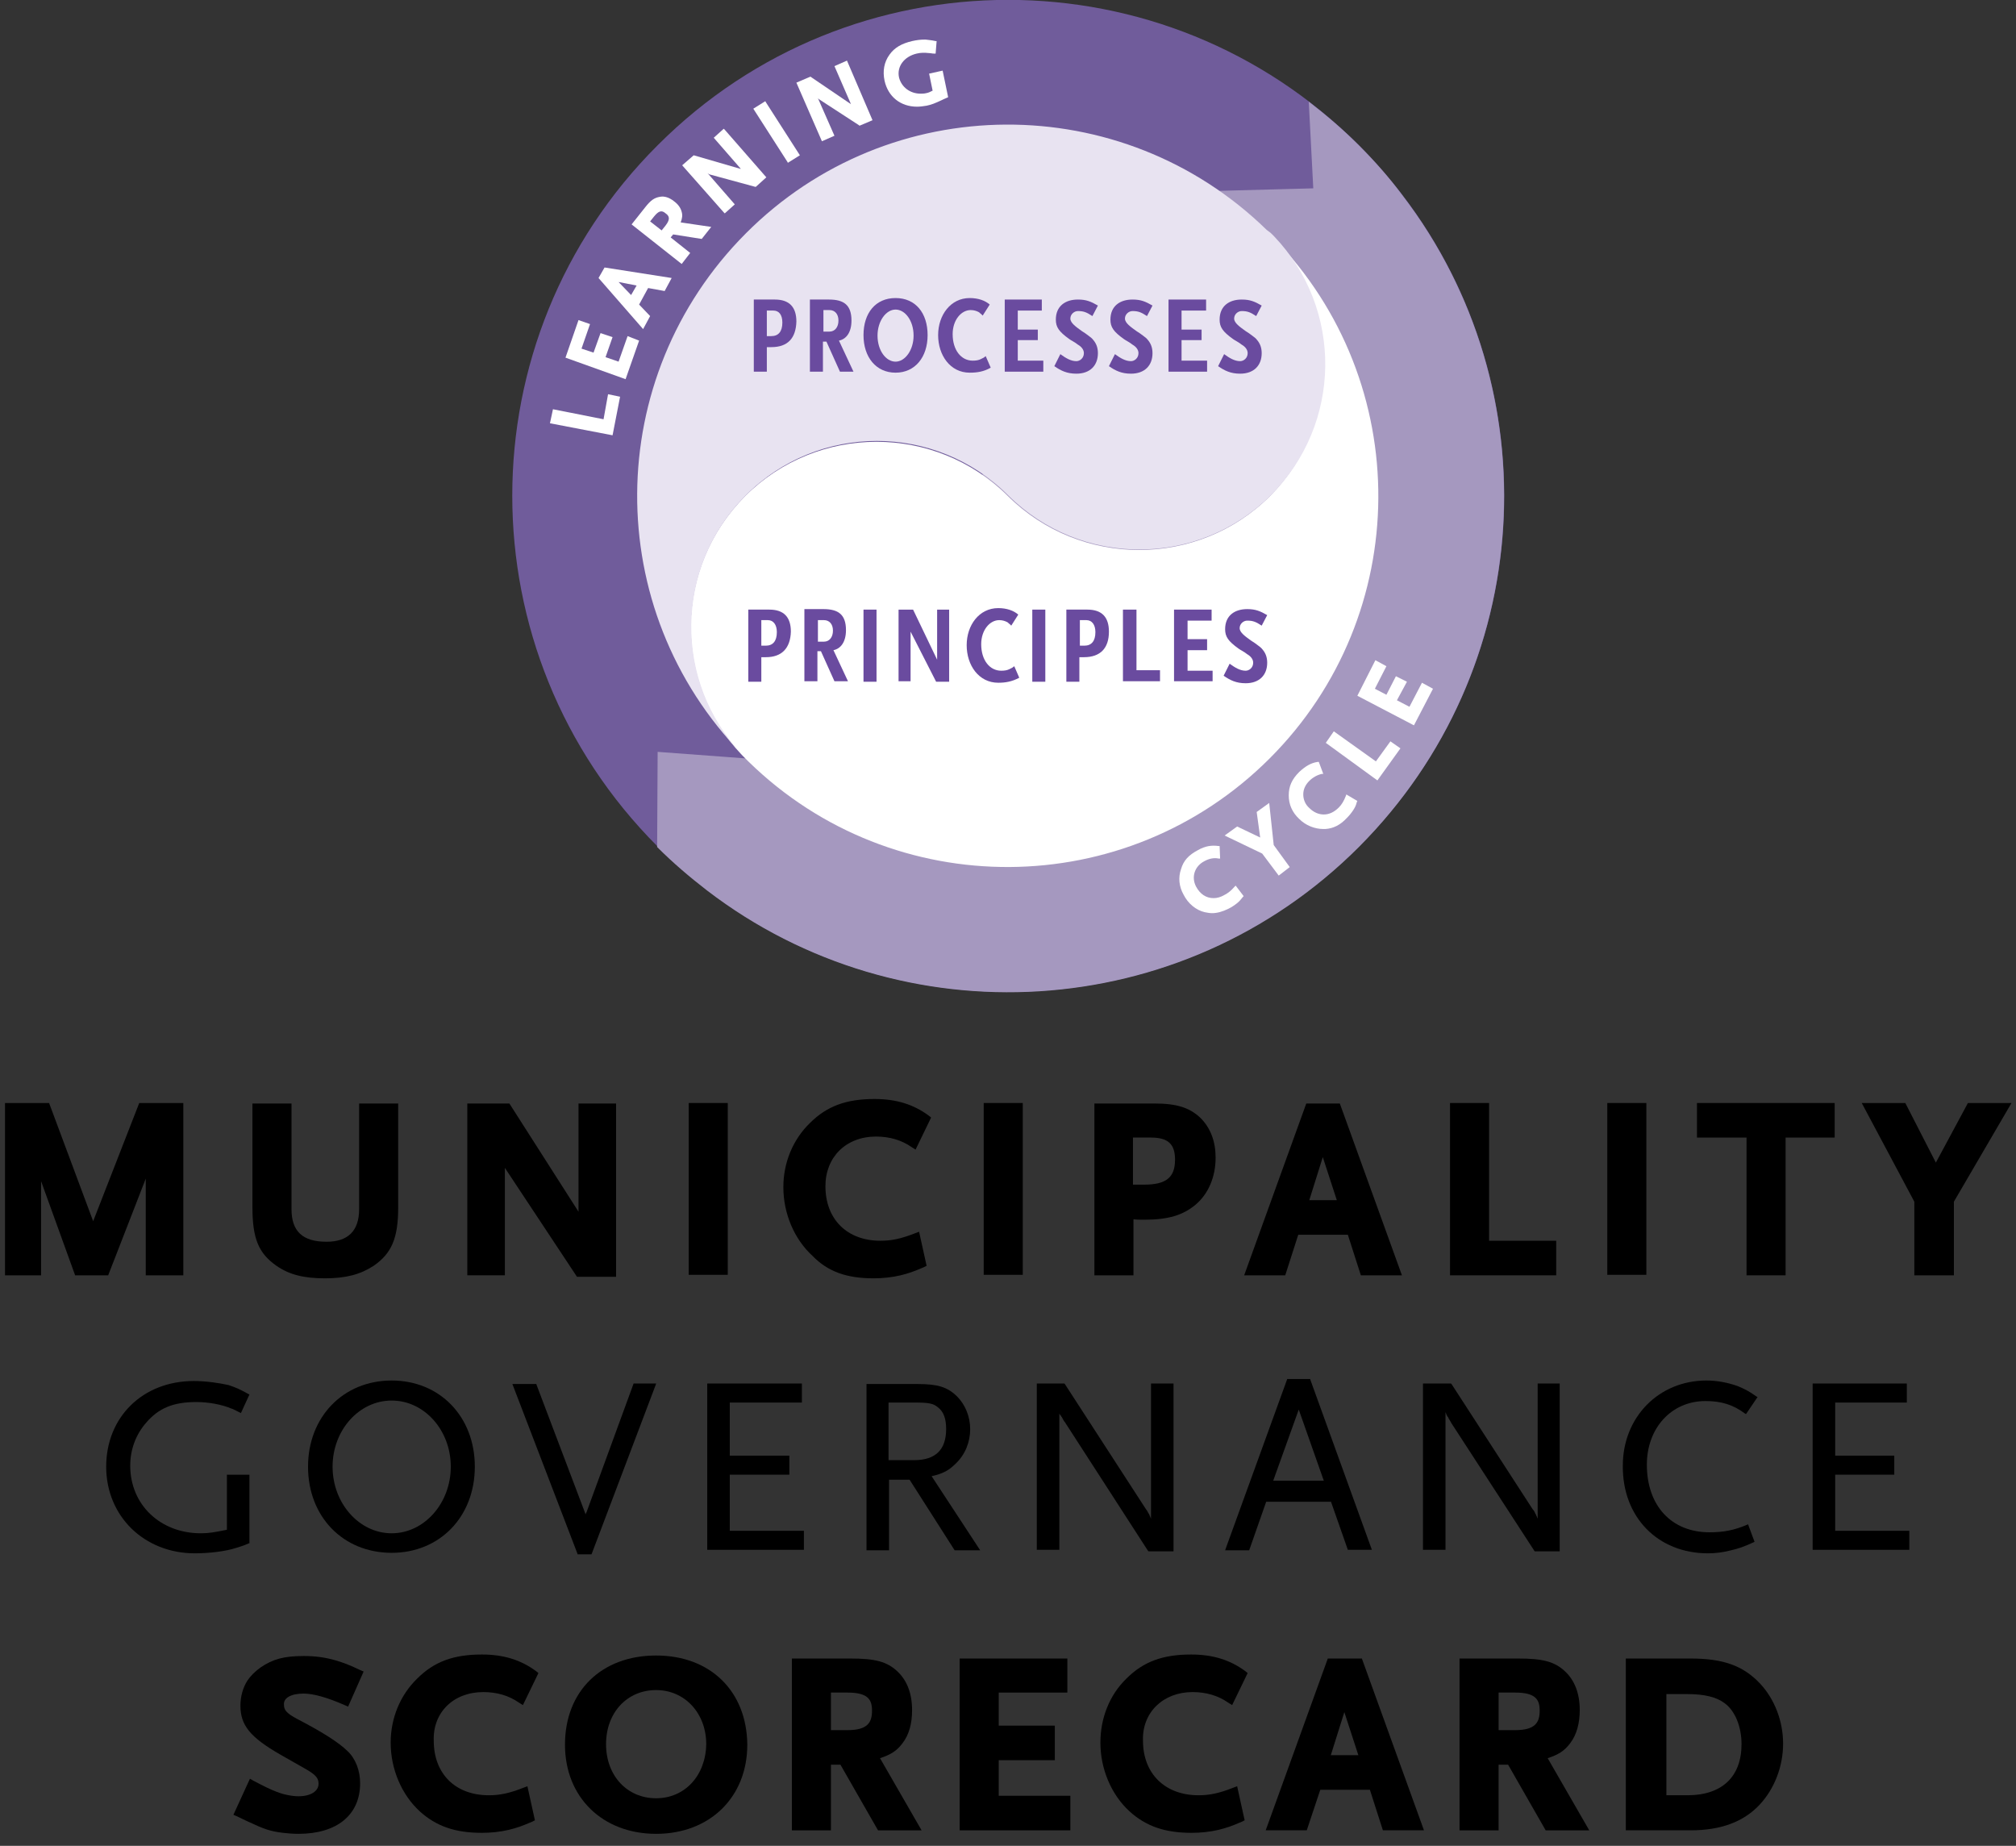 <?xml version="1.0" encoding="utf-8"?>
<!-- Generator: Adobe Illustrator 28.1.0, SVG Export Plug-In . SVG Version: 6.00 Build 0)  -->
<svg version="1.1" id="Layer_1" xmlns="http://www.w3.org/2000/svg" xmlns:xlink="http://www.w3.org/1999/xlink" x="0px" y="0px"
	 viewBox="0 0 402.5 368.5" style="enable-background:new 0 0 402.5 368.5;" xml:space="preserve">
<rect x="0" y="0" width="402.5" height="368.5" fill="#333333" stroke="none"/>
<style type="text/css">
	.st0{fill:#705C9B;}
	.st1{fill:#A598BF;}
	.st2{fill:#FFFFFF;}
	.st3{fill:#E8E3F1;}
	.st4{fill:#6A4B9F;}
</style>
<g>
	<g>
		<path class="st0" d="M271.3,29c38.7,38.7,38.7,101.4,0,140c-38.7,38.7-101.4,38.7-140,0c-38.7-38.7-38.7-101.4,0-140
			C169.9-9.7,232.6-9.7,271.3,29"/>
		<path class="st1" d="M280,39c-2.6-3.5-5.5-6.8-8.7-10c-3.2-3.2-6.5-6-10-8.7l0.9,17.3l-18.7,0.5l-94.7,113.3l-17.5-1.3l-0.1,19
			c3.2,3.2,6.5,6,10,8.7c38.8,29.7,94.6,26.8,130.1-8.7C306.8,133.5,309.7,77.8,280,39"/>
		<path class="st2" d="M253.6,99c-14.4,14.4-37.9,14.4-52.4,0c-14.5-14.4-37.9-14.4-52.4,0c-14.3,14.3-14.5,37.2-0.7,51.7
			c0.2,0.2,0.5,0.5,0.7,0.7c0.2,0.2,0.5,0.5,0.7,0.7c28.9,28.2,75.3,28,104-0.7c28.7-28.7,28.9-75.1,0.7-104
			C268,61.7,267.7,84.7,253.6,99"/>
		<path class="st3" d="M252.9,45.9c-28.9-28.2-75.3-28.1-104,0.7s-28.9,75.1-0.7,104c-13.8-14.4-13.6-37.4,0.7-51.7
			c14.4-14.5,37.9-14.5,52.4,0c14.5,14.4,37.9,14.4,52.4,0c14.3-14.3,14.5-37.2,0.7-51.7c-0.2-0.2-0.5-0.5-0.7-0.7L252.9,45.9z"/>
		<g>
			<path class="st4" d="M154,69.3c-0.3,0-0.6,0-0.9,0v4.9h-2.6V59.8h4.2c2.9,0,4.3,1.5,4.3,4.4C158.9,67.5,157.3,69.3,154,69.3
				 M154.4,62h-1.3v5.1c0.3,0,0.6,0,0.9,0c1.4,0,2.2-0.9,2.2-2.7C156.2,62.8,155.5,62,154.4,62"/>
			<path class="st4" d="M167.7,74.2l-2.7-6h-0.7v6h-2.6V59.8h3.8c3,0,4.5,1.1,4.5,4.2c0,2.3-1,3.7-2.5,4l2.9,6.2H167.7z M165.6,61.9
				h-1.2v4.3h1.2c1.1,0,1.8-0.9,1.8-2.2C167.4,62.7,166.7,61.9,165.6,61.9"/>
			<path class="st4" d="M178.8,74.4c-3.9,0-6.4-3.1-6.4-7.5c0-4.4,2.4-7.4,6.4-7.4c4,0,6.4,3,6.4,7.4
				C185.2,71.3,182.7,74.4,178.8,74.4 M178.8,61.8c-1.9,0-3.6,2.3-3.6,5.2c0,3,1.7,5.2,3.6,5.2c1.9,0,3.6-2.3,3.6-5.2
				C182.4,64,180.7,61.8,178.8,61.8"/>
			<path class="st4" d="M193.6,74.4c-3.9,0-6.3-3.5-6.3-7.5c0-4,2.5-7.4,6.3-7.4c1.7,0,3.1,0.5,4,1.3l-1.4,2.2
				c-0.1-0.1-0.2-0.2-0.3-0.3c-0.2-0.1-0.3-0.3-0.5-0.4c-0.4-0.2-0.9-0.4-1.6-0.4c-1.9,0-3.6,2-3.6,4.8c0,3.2,1.7,5.3,4,5.3
				c0.7,0,1.2-0.1,1.6-0.3c0.2-0.1,0.4-0.2,0.6-0.3l0.4-0.3l1,2.3C196.4,74.2,195.1,74.4,193.6,74.4"/>
			<polygon class="st4" points="200.6,74.2 200.6,59.8 208,59.8 208,62 203.2,62 203.2,65.8 207.2,65.8 207.2,67.9 203.2,67.9 
				203.2,72 208.3,72 208.3,74.2 			"/>
			<path class="st4" d="M218.1,63.1c-1.2-0.8-1.8-1-2.9-1c-0.7,0-1.5,0.6-1.5,1.5c0,0.9,1.2,1.7,2.3,2.5c0.5,0.3,0.9,0.6,1.3,0.9
				c0.4,0.3,0.7,0.5,1,0.9c0.5,0.6,0.9,1.4,0.9,2.6c0,2.5-1.6,4.1-4.3,4.1c-1.9,0-3.1-0.6-4.4-1.5l1.2-2.4c1.1,0.8,2.1,1.4,3.2,1.4
				c0.7,0,1.5-0.6,1.5-1.6c0-0.7-0.5-1.3-1.2-1.7c-0.6-0.5-1.3-0.8-1.7-1.1c-2.1-1.5-2.7-2.4-2.7-3.9c0-2.7,1.9-4,4.4-4
				c1.7,0,2.6,0.4,4,1.2L218.1,63.1z"/>
			<path class="st4" d="M229,63.1c-1.2-0.8-1.8-1-2.9-1c-0.7,0-1.5,0.6-1.5,1.5c0,0.9,1.2,1.7,2.3,2.5c0.5,0.3,0.9,0.6,1.3,0.9
				c0.4,0.3,0.7,0.5,1,0.9c0.5,0.6,0.9,1.4,0.9,2.6c0,2.5-1.6,4.1-4.3,4.1c-1.9,0-3.1-0.6-4.4-1.5l1.2-2.4c1.1,0.8,2.1,1.4,3.2,1.4
				c0.7,0,1.5-0.6,1.5-1.6c0-0.7-0.5-1.3-1.2-1.7c-0.6-0.5-1.3-0.8-1.7-1.1c-2.1-1.5-2.7-2.4-2.7-3.9c0-2.7,1.9-4,4.4-4
				c1.7,0,2.6,0.4,4,1.2L229,63.1z"/>
			<polygon class="st4" points="233.3,74.2 233.3,59.8 240.8,59.8 240.8,62 235.9,62 235.9,65.8 239.9,65.8 239.9,67.9 235.9,67.9 
				235.9,72 241,72 241,74.2 			"/>
			<path class="st4" d="M250.8,63.1c-1.2-0.8-1.8-1-2.9-1c-0.7,0-1.5,0.6-1.5,1.5c0,0.9,1.2,1.7,2.3,2.5c0.5,0.3,0.9,0.6,1.3,0.9
				c0.4,0.3,0.7,0.5,1,0.9c0.5,0.6,0.9,1.4,0.9,2.6c0,2.5-1.6,4.1-4.3,4.1c-1.9,0-3.1-0.6-4.4-1.5l1.2-2.4c1.1,0.8,2.1,1.4,3.2,1.4
				c0.7,0,1.5-0.6,1.5-1.6c0-0.7-0.5-1.3-1.2-1.7c-0.6-0.5-1.3-0.8-1.7-1.1c-2.1-1.5-2.7-2.4-2.7-3.9c0-2.7,1.9-4,4.4-4
				c1.7,0,2.6,0.4,4,1.2L250.8,63.1z"/>
		</g>
		<g>
			<path class="st4" d="M152.9,131.2c-0.3,0-0.6,0-0.9,0v4.9h-2.6v-14.4h4.2c2.9,0,4.3,1.5,4.3,4.4
				C157.8,129.4,156.1,131.2,152.9,131.2 M153.3,123.8H152v5.1c0.3,0,0.6,0,0.9,0c1.4,0,2.2-0.9,2.2-2.7
				C155.1,124.7,154.4,123.8,153.3,123.8"/>
			<path class="st4" d="M166.6,136l-2.7-6h-0.7v6h-2.6v-14.4h3.8c3,0,4.5,1.1,4.5,4.2c0,2.3-1,3.7-2.5,4l2.9,6.2H166.6z
				 M164.5,123.8h-1.2v4.3h1.2c1.1,0,1.8-0.9,1.8-2.2C166.3,124.6,165.6,123.8,164.5,123.8"/>
			<rect x="172.4" y="121.7" class="st4" width="2.6" height="14.4"/>
			<polygon class="st4" points="186.9,136.1 181.8,126.1 181.8,136 179.4,136 179.4,121.7 182.3,121.7 187.1,131.7 187.1,121.7 
				189.5,121.7 189.5,136.1 			"/>
			<path class="st4" d="M199.3,136.3c-3.9,0-6.3-3.5-6.3-7.5c0-4,2.5-7.4,6.3-7.4c1.7,0,3.1,0.5,4,1.3l-1.4,2.2
				c-0.1-0.1-0.2-0.2-0.3-0.3c-0.2-0.1-0.3-0.3-0.5-0.4c-0.4-0.2-0.9-0.4-1.6-0.4c-1.9,0-3.6,2-3.6,4.8c0,3.2,1.7,5.3,4,5.3
				c0.7,0,1.2-0.1,1.6-0.3c0.2-0.1,0.4-0.2,0.6-0.3l0.4-0.3l1,2.3C202,136.1,200.7,136.3,199.3,136.3"/>
			<rect x="206.1" y="121.7" class="st4" width="2.6" height="14.4"/>
			<path class="st4" d="M216.4,131.2c-0.3,0-0.6,0-0.9,0v4.9h-2.6v-14.4h4.2c2.9,0,4.3,1.5,4.3,4.4
				C221.4,129.4,219.7,131.2,216.4,131.2 M216.9,123.8h-1.3v5.1c0.3,0,0.6,0,0.9,0c1.4,0,2.2-0.9,2.2-2.7
				C218.7,124.7,218,123.8,216.9,123.8"/>
			<polygon class="st4" points="224.2,136 224.2,121.7 226.9,121.7 226.9,133.8 231.6,133.8 231.6,136 			"/>
			<polygon class="st4" points="234.4,136 234.4,121.7 241.9,121.7 241.9,123.9 237.1,123.9 237.1,127.6 241,127.6 241,129.8 
				237.1,129.8 237.1,133.9 242.1,133.9 242.1,136 			"/>
			<path class="st4" d="M251.9,124.9c-1.2-0.8-1.8-1-2.9-1c-0.7,0-1.5,0.6-1.5,1.5c0,0.9,1.2,1.7,2.3,2.5c0.5,0.3,0.9,0.6,1.3,0.9
				c0.4,0.3,0.7,0.5,1,0.9c0.5,0.6,0.9,1.4,0.9,2.6c0,2.5-1.6,4.1-4.3,4.1c-1.9,0-3.1-0.6-4.4-1.5l1.2-2.4c1.1,0.8,2.1,1.4,3.2,1.4
				c0.7,0,1.5-0.6,1.5-1.6c0-0.7-0.5-1.3-1.2-1.7c-0.6-0.5-1.3-0.8-1.7-1.1c-2.1-1.5-2.7-2.4-2.7-3.9c0-2.7,1.9-4,4.4-4
				c1.7,0,2.6,0.4,4,1.2L251.9,124.9z"/>
		</g>
		<path class="st2" d="M246.7,176.8l-0.2,0.2c-0.7,0.8-1.3,1.3-2.1,1.7c-0.7,0.4-1.4,0.6-2.1,0.6c-1.5,0-2.7-0.8-3.5-2.3
			c-1-1.9-0.3-4.1,1.7-5.1c0.9-0.5,1.9-0.7,2.8-0.5l0.3,0l-0.1-2.5l-0.2,0c-1.4-0.2-2.7,0-4.1,0.8c-1.9,1-2.9,2.1-3.4,3.8
			c-0.6,1.7-0.4,3.5,0.5,5.1c0.9,1.8,2.5,3.1,4.2,3.5c0.5,0.1,1,0.2,1.5,0.2c1,0,2.1-0.3,3.3-0.9c0.6-0.3,1.2-0.7,1.7-1.1
			c0.5-0.4,0.7-0.7,1.2-1.3l0.1-0.1L246.7,176.8z"/>
		<polygon class="st2" points="254.3,168.7 253.4,160.3 250.9,162.1 251.6,167.2 247,165 244.5,166.8 252,170.4 255.3,174.8 
			257.5,173.1 		"/>
		<path class="st2" d="M268.8,158.6l-0.1,0.3c-0.4,1-0.8,1.7-1.4,2.3c-0.9,0.9-1.9,1.4-3,1.4c-1,0-2-0.4-2.9-1.3
			c-0.8-0.7-1.2-1.7-1.2-2.7c0-1,0.4-1.9,1.2-2.7c0.7-0.7,1.6-1.2,2.5-1.4l0.3,0l-0.9-2.4l-0.2,0c-1.4,0.2-2.5,0.9-3.7,2
			c-1.5,1.5-2.1,2.9-2.1,4.7c0,1.8,0.7,3.4,2.1,4.7c1.3,1.3,3.1,2,4.8,2c0.1,0,0.3,0,0.4,0c1.6-0.1,3-0.8,4.3-2.2
			c0.5-0.5,0.9-1,1.3-1.6c0.3-0.5,0.5-0.8,0.7-1.6l0.1-0.2L268.8,158.6z"/>
		<polygon class="st2" points="277.6,148 274.7,152 266.3,146 264.7,148.3 275,155.8 279.6,149.4 		"/>
		<polygon class="st2" points="283.9,136.3 281.4,141.1 278.9,139.8 280.9,136.1 278.7,135 276.8,138.7 274.5,137.5 276.8,133 
			274.6,131.8 271,138.9 282.1,144.7 282.3,144.8 286.1,137.5 		"/>
		<polygon class="st2" points="121.4,78.7 120.5,83.7 110.4,81.7 109.8,84.5 122.3,86.9 123.8,79.2 		"/>
		<polygon class="st2" points="125.3,67.1 123.5,72.2 120.9,71.3 122.3,67.3 119.9,66.5 118.5,70.4 116.1,69.6 117.8,64.7 
			115.5,63.9 112.9,71.4 124.9,75.7 127.6,68 		"/>
		<path class="st2" d="M132.7,58.1l1.4-2.6l-13.4-2.1l-1.2,2.1l8.9,10.2l1.4-2.6l-2.2-2.3l1.8-3.3L132.7,58.1z M126,58.9l-2.5-2.6
			l3.6,0.7L126,58.9z"/>
		<path class="st2" d="M140.1,47.7l1.9-2.4l-6.1-0.9c0.3-0.8,0.4-1.4,0.2-2.1c-0.2-0.8-0.7-1.5-1.5-2.1c-1-0.8-2-1.1-2.9-0.9
			c-1.1,0.2-1.8,0.7-2.9,2.1l-2.7,3.4l10,7.9l1.7-2.2l-3.9-3.1l0.5-0.6L140.1,47.7z M132.9,45l-0.8,1l-2.3-1.8l0.8-1
			c0.9-1.1,1.5-1.3,2.3-0.6C133.6,43.1,133.9,43.7,132.9,45z"/>
		<path class="st2" d="M144.7,25.9l-0.2-0.2l-2,1.8l5.4,6.2c0,0,0,0-0.1,0l-9.3-2.7l-2.3,2l8.3,9.4l0.2,0.2l2-1.8l-5.4-6.2
			c0.1,0,0.1,0,0.1,0.1c0.1,0,0.1,0,0.2,0.1l9.2,2.5l0.1,0l2.1-1.9L144.7,25.9z"/>
		<polygon class="st2" points="152.9,20.4 152.8,20.2 150.4,21.7 157.2,32.3 157.3,32.5 159.7,31 		"/>
		<path class="st2" d="M169.1,12.1l-2.5,1.1l3.3,7.6l-8.1-5.5l-2.8,1.2l5.1,11.7l2.5-1.1l-3.3-7.5c0,0,0.1,0.1,0.1,0.1
			c0.1,0.1,0.1,0.1,0.1,0.1l8,5.2l0.1,0.1l2.6-1.1L169.1,12.1z"/>
		<path class="st2" d="M188.2,14.1l-2.7,0.6l0.7,3.4c-0.6,0.3-0.8,0.4-1.3,0.5c-0.4,0.1-0.8,0.1-1.1,0.1c-2.1,0-3.8-1.3-4.3-3.2
			c-0.5-2.2,1-4.2,3.5-4.8c0.8-0.2,1.6-0.2,2.5-0.1l0.1,0c0.2,0,0.5,0.1,0.9,0.1l0.3,0l0.2-2.5l-0.2,0c-0.9-0.2-1.3-0.2-2-0.3
			l-0.2,0c-0.8,0-1.6,0.1-2.5,0.3c-2.1,0.5-3.5,1.3-4.5,2.7c-1.1,1.5-1.4,3.3-1,5.2c0.7,3.2,3.2,5.2,6.5,5.2c0.6,0,1.3-0.1,1.9-0.2
			c1-0.2,1.7-0.5,3-1.1c0.2-0.1,0.6-0.3,1.1-0.5l0.2-0.1L188.2,14.1z"/>
	</g>
	<g>
		<polygon points="29.1,235.3 29.1,254.6 36.6,254.6 36.6,220.2 27.8,220.2 18.6,243.8 9.8,220.2 1,220.2 1,254.6 8.2,254.6 
			8.2,235.8 15,254.6 21.6,254.6 		"/>
		<path d="M55.2,252.7c2.6,1.8,5.5,2.5,9.7,2.5c4.2,0,7.1-0.8,9.7-2.5c3.6-2.5,4.9-5.5,4.9-11.7v-20.7h-7.8v21.1
			c0,4.3-2.2,6.5-6.5,6.5c-4.8,0-7-2.1-7-6.5v-21.1h-7.8V241C50.4,247.2,51.6,250.2,55.2,252.7z"/>
		<path d="M100.8,233.1c0,0.1,0.1,0.2,0.1,0.2l14.3,21.6h7.8v-34.6h-7.5v21.6l-13.8-21.6h-8.4v34.3h7.5V233.1z"/>
		<rect x="137.5" y="220.2" width="7.8" height="34.3"/>
		<path d="M174.4,255.2c1.9,0,3.7-0.2,5.4-0.6c1.6-0.4,2.5-0.7,4.6-1.6l0.6-0.3l-1.5-6.8l-0.8,0.3c-2.8,1.1-4.7,1.5-6.9,1.5
			c-6.7,0-11-4.3-11-10.9c0-5.8,4.1-9.9,10.1-9.9c2.7,0,5.1,0.7,7.1,2.1l0.8,0.5l3.1-6.4l-0.5-0.4c-3-2.2-6.4-3.3-10.8-3.3
			c-5.6,0-9.5,1.4-12.9,4.8c-3.4,3.3-5.3,7.9-5.3,12.8c0,5.3,2.2,10.4,5.8,13.7C165.3,253.9,169.1,255.2,174.4,255.2z"/>
		<rect x="196.4" y="220.2" width="7.8" height="34.3"/>
		<path d="M226.2,243.4c0.7,0.1,1.3,0.1,2.3,0.1c4.7,0,7.7-0.9,10.2-3c2.6-2.2,4-5.6,4-9.4c0-3.2-1-5.9-3-7.9
			c-2.2-2.1-4.8-2.9-9.2-2.9h-12v34.3h7.8V243.4z M227,236.5l-0.8,0v-9.4h3.6c3.4,0,4.8,1.3,4.8,4.4c0,3.6-1.8,5-6.2,5
			c-0.1,0-0.2,0-0.3,0C227.8,236.5,227.5,236.5,227,236.5L227,236.5z"/>
		<path d="M259.2,246.5h9.9l2.6,8.1h8.2l-12.4-34.3h-6.7l-12.4,34.3h8.2L259.2,246.5z M261.4,239.6l2.7-8.6l2.8,8.6H261.4z"/>
		<polygon points="310.7,247.7 297.3,247.7 297.3,220.2 289.5,220.2 289.5,254.6 310.7,254.6 		"/>
		<rect x="320.9" y="220.2" width="7.8" height="34.3"/>
		<polygon points="366.3,220.2 338.8,220.2 338.8,227.1 348.7,227.1 348.7,254.6 356.5,254.6 356.5,227.1 366.3,227.1 		"/>
		<polygon points="392.9,220.2 386.5,232.1 380.4,220.2 371.7,220.2 382.2,239.9 382.2,254.6 390.1,254.6 390.1,239.9 401.6,220.2 
					"/>
		<path d="M49.7,308.1l0.1,0v-13.7h-4.5v11c-2.5,0.5-3.6,0.7-5.2,0.7c-8.1,0-14.1-5.7-14.1-13.5c0-3.2,1.1-6.2,3.2-8.6
			c2.5-2.9,5.4-4.1,10-4.1c2.5,0,5.1,0.5,7,1.3l0.3,0.1c0.4,0.2,0.8,0.4,1.4,0.7l0.2,0.1l1.7-3.7l-0.2-0.1c-1.8-1-2.5-1.3-4-1.8
			c-1.8-0.4-4.5-0.8-6.9-0.8c-10.2,0-17.5,7.2-17.5,17.1c0,9.9,7.6,17.3,17.7,17.3c2.9,0,6.2-0.4,8.3-1.1
			C47.8,308.8,48.6,308.6,49.7,308.1z"/>
		<path d="M61.5,292.8c0,10,7,17.2,16.7,17.2c9.6,0,16.6-7.2,16.6-17.2c0-10-7-17.2-16.6-17.2C68.5,275.6,61.5,282.9,61.5,292.8z
			 M78.2,306.1c-6.5,0-11.8-6-11.8-13.3c0-7.3,5.3-13.2,11.8-13.2c6.5,0,11.8,5.9,11.8,13.2C90,300.1,84.7,306.1,78.2,306.1z"/>
		<path d="M116.9,302.4c0-0.2-0.1-0.3-0.1-0.4l-9.7-25.6l0-0.1h-4.8l13,33.9l0,0.1h2.8l12.8-33.8l0.1-0.3h-4.5l-9.4,25.7
			C117,302.1,116.9,302.2,116.9,302.4z"/>
		<polygon points="160.1,280 160.1,276.2 141.2,276.2 141.2,309.4 160.5,309.4 160.5,305.6 145.7,305.6 145.7,294.4 157.6,294.4 
			157.6,290.6 145.7,290.6 145.7,280 		"/>
		<path d="M186,294.7c2.3-0.5,3.5-1.2,4.8-2.5c1.9-1.8,2.9-4.3,2.9-6.9c0-2.5-1-4.9-2.6-6.5c-1.9-1.9-3.9-2.5-7.9-2.5H173v33.2h4.5
			v-14.1h4.1l9,14.1h5.1L186,294.7z M177.5,280h5.1c2.9,0,3.7,0.2,4.6,0.9c1.2,0.9,1.7,2.3,1.7,4.4c0,4.1-2.1,6.2-6.4,6.2h-5.1V280z
			"/>
		<path d="M211.4,281.9c0,0.1,0.1,0.2,0.1,0.2c0,0.2,0.1,0.3,0.3,0.5c0,0.1,0.1,0.2,0.2,0.3c0.2,0.4,0.4,0.8,0.6,1l16.6,25.7
			l0.1,0.1h5v-33.5h-4.5v27c-0.1-0.3-0.2-0.5-0.3-0.7c0-0.1-0.1-0.2-0.2-0.4c-0.2-0.3-0.3-0.6-0.5-0.8l-16.2-25l-0.1-0.1H207v33.2
			h4.5V281.9z"/>
		<path d="M265.7,299.7l3.4,9.7h4.8l-12.3-34l0-0.1h-4.6l-12.3,33.9l-0.1,0.3h4.8l3.4-9.7H265.7z M264.3,295.6h-10.1l5.1-14.2
			L264.3,295.6z"/>
		<path d="M306.4,309.7h5v-33.5H307v27c-0.1-0.3-0.2-0.5-0.3-0.7c0-0.1-0.1-0.2-0.2-0.4c-0.1-0.3-0.3-0.6-0.5-0.8l-16.2-25l-0.1-0.1
			h-5.6v33.2h4.5v-27.5c0,0.1,0.1,0.2,0.1,0.2c0,0.2,0.1,0.3,0.2,0.5c0,0.1,0.1,0.2,0.2,0.3c0.2,0.5,0.5,0.8,0.6,1.1L306.4,309.7
			L306.4,309.7z"/>
		<path d="M341,310.1c1.6,0,3-0.2,4.6-0.6c1.7-0.4,2.5-0.7,4.5-1.6l0.2-0.1l-1.3-3.5l-0.2,0.1c-2.6,1.1-4.7,1.5-7.5,1.5
			c-7.6,0-12.5-5.3-12.5-13.5c0-7.3,4.9-12.7,11.7-12.7c3.1,0,5.5,0.7,7.9,2.5l0.2,0.1l2.3-3.4l-0.2-0.1c-1.7-1.2-2.4-1.5-3.8-2.1
			c-2-0.7-4.1-1.1-6.2-1.1c-9.5,0-16.7,7.3-16.7,17C323.9,302.9,331,310.1,341,310.1z"/>
		<polygon points="366.4,294.4 378.2,294.4 378.2,290.6 366.4,290.6 366.4,280 380.7,280 380.7,276.2 361.9,276.2 361.9,309.4 
			381.2,309.4 381.2,305.6 366.4,305.6 		"/>
		<path d="M60.6,338.1c2,0,4.8,0.8,8.2,2.3l0.7,0.3l3.1-7l-0.7-0.3c-2.3-1.1-3.2-1.4-4.8-1.9c-2-0.6-4.1-0.9-6.4-0.9
			c-4,0-6.2,0.6-8.7,2.3c-1.1,0.8-2,1.7-2.6,2.6c-0.9,1.4-1.4,3.2-1.4,5c0,3.9,1.9,6.3,8,9.8l5.1,2.9c2.1,1.2,2.5,1.9,2.5,2.9
			c0,1.5-1.6,2.5-4,2.5c-1.2,0-2.9-0.3-4.4-0.9c-1.3-0.5-2.3-1-4.6-2.2l-0.7-0.4l-3.3,7.2l0.7,0.3c1,0.5,1.7,0.8,2.1,1
			c3.4,1.6,4.6,2,7.1,2.3c0.9,0.1,1.9,0.2,3.1,0.2c7.7,0,12.3-3.8,12.3-10.1c0-2.5-0.9-4.9-2.5-6.4c-1.6-1.6-4.8-3.7-10-6.4
			c-2.3-1.2-2.7-1.9-2.7-2.8C56.5,339,58.1,338.1,60.6,338.1z"/>
		<path d="M96.5,337.8c2.7,0,5.1,0.7,7.1,2.1l0.8,0.5l3.1-6.4l-0.5-0.4c-3-2.2-6.4-3.3-10.8-3.3c-5.6,0-9.5,1.4-12.9,4.8
			c-3.4,3.3-5.3,7.9-5.3,12.8c0,5.3,2.2,10.4,5.8,13.7c3.3,3,7.1,4.3,12.4,4.3c1.9,0,3.7-0.2,5.4-0.6c1.6-0.4,2.5-0.7,4.6-1.6
			l0.6-0.3l-1.5-6.8l-0.8,0.3c-2.8,1.1-4.7,1.5-6.9,1.5c-6.7,0-11-4.3-11-10.9C86.4,341.9,90.5,337.8,96.5,337.8z"/>
		<path d="M131,330.5c-10.9,0-18.2,7.1-18.2,17.8c0,10.5,7.5,17.8,18.2,17.8c10.7,0,18.2-7.3,18.2-17.8
			C149.1,337.6,141.8,330.5,131,330.5z M131,359c-5.8,0-10-4.5-10-10.8c0-6.3,4.2-10.8,10-10.8c5.7,0,10,4.6,10,10.8
			C140.9,354.5,136.7,359,131,359z"/>
		<path d="M180.2,348c1.3-1.7,1.9-3.9,1.9-6.6c0-3.3-1-5.9-2.9-7.7c-2.1-2-4.5-2.6-9.4-2.6h-11.7v34.3h7.8v-13.1h1.9l7.5,13.1h8.7
			l-8.3-14.4C177.8,350.3,179,349.6,180.2,348z M174.1,341.5c0,2.3-0.8,3.9-4.9,3.9h-3.3v-7.5h3.3
			C173.3,337.9,174.1,339.3,174.1,341.5z"/>
		<polygon points="199.4,351.4 210.6,351.4 210.6,344.5 199.4,344.5 199.4,337.9 213.1,337.9 213.1,331.1 191.6,331.1 191.6,365.4 
			213.7,365.4 213.7,358.5 199.4,358.5 		"/>
		<path d="M238.1,337.8c2.7,0,5.1,0.7,7.1,2.1l0.8,0.5l3.1-6.4l-0.5-0.4c-3-2.2-6.4-3.3-10.8-3.3c-5.6,0-9.5,1.4-12.9,4.8
			c-3.4,3.3-5.2,7.9-5.2,12.8c0,5.3,2.2,10.4,5.8,13.7c3.3,3,7.1,4.3,12.4,4.3c1.9,0,3.7-0.2,5.4-0.6c1.6-0.4,2.5-0.7,4.6-1.6
			l0.6-0.3l-1.5-6.8l-0.8,0.3c-2.8,1.1-4.7,1.5-6.9,1.5c-6.7,0-11.1-4.3-11.1-10.9C228,341.9,232.2,337.8,238.1,337.8z"/>
		<path d="M265.1,331.1l-12.4,34.3h8.2l2.7-8.1h9.9l2.6,8.1h8.2l-12.4-34.3H265.1z M271.2,350.4h-5.5l2.7-8.6L271.2,350.4z"/>
		<path d="M313.5,348c1.3-1.7,1.9-4,1.9-6.6c0-3.3-1-5.9-2.9-7.7c-2.1-2-4.5-2.6-9.4-2.6h-11.7v34.3h7.8v-13.1h1.9l7.5,13.1h8.7
			l-8.3-14.4C311.1,350.3,312.3,349.6,313.5,348z M307.4,341.5c0,2.3-0.8,3.9-4.9,3.9h-3.3v-7.5h3.3
			C306.6,337.9,307.4,339.3,307.4,341.5z"/>
		<path d="M337.5,331.1h-12.9v34.3h12.9c6.1,0,10.6-1.7,13.8-5.1c3-3.2,4.7-7.7,4.7-12.2c0-4.5-1.7-8.9-4.6-12
			C348,332.5,344,331.1,337.5,331.1z M347.7,348.2c0,6.5-3.9,10.2-10.8,10.2h-4.2v-20.2h4.2c3.4,0,5.8,0.6,7.4,1.8
			C346.4,341.5,347.7,344.7,347.7,348.2z"/>
	</g>
</g>
</svg>
